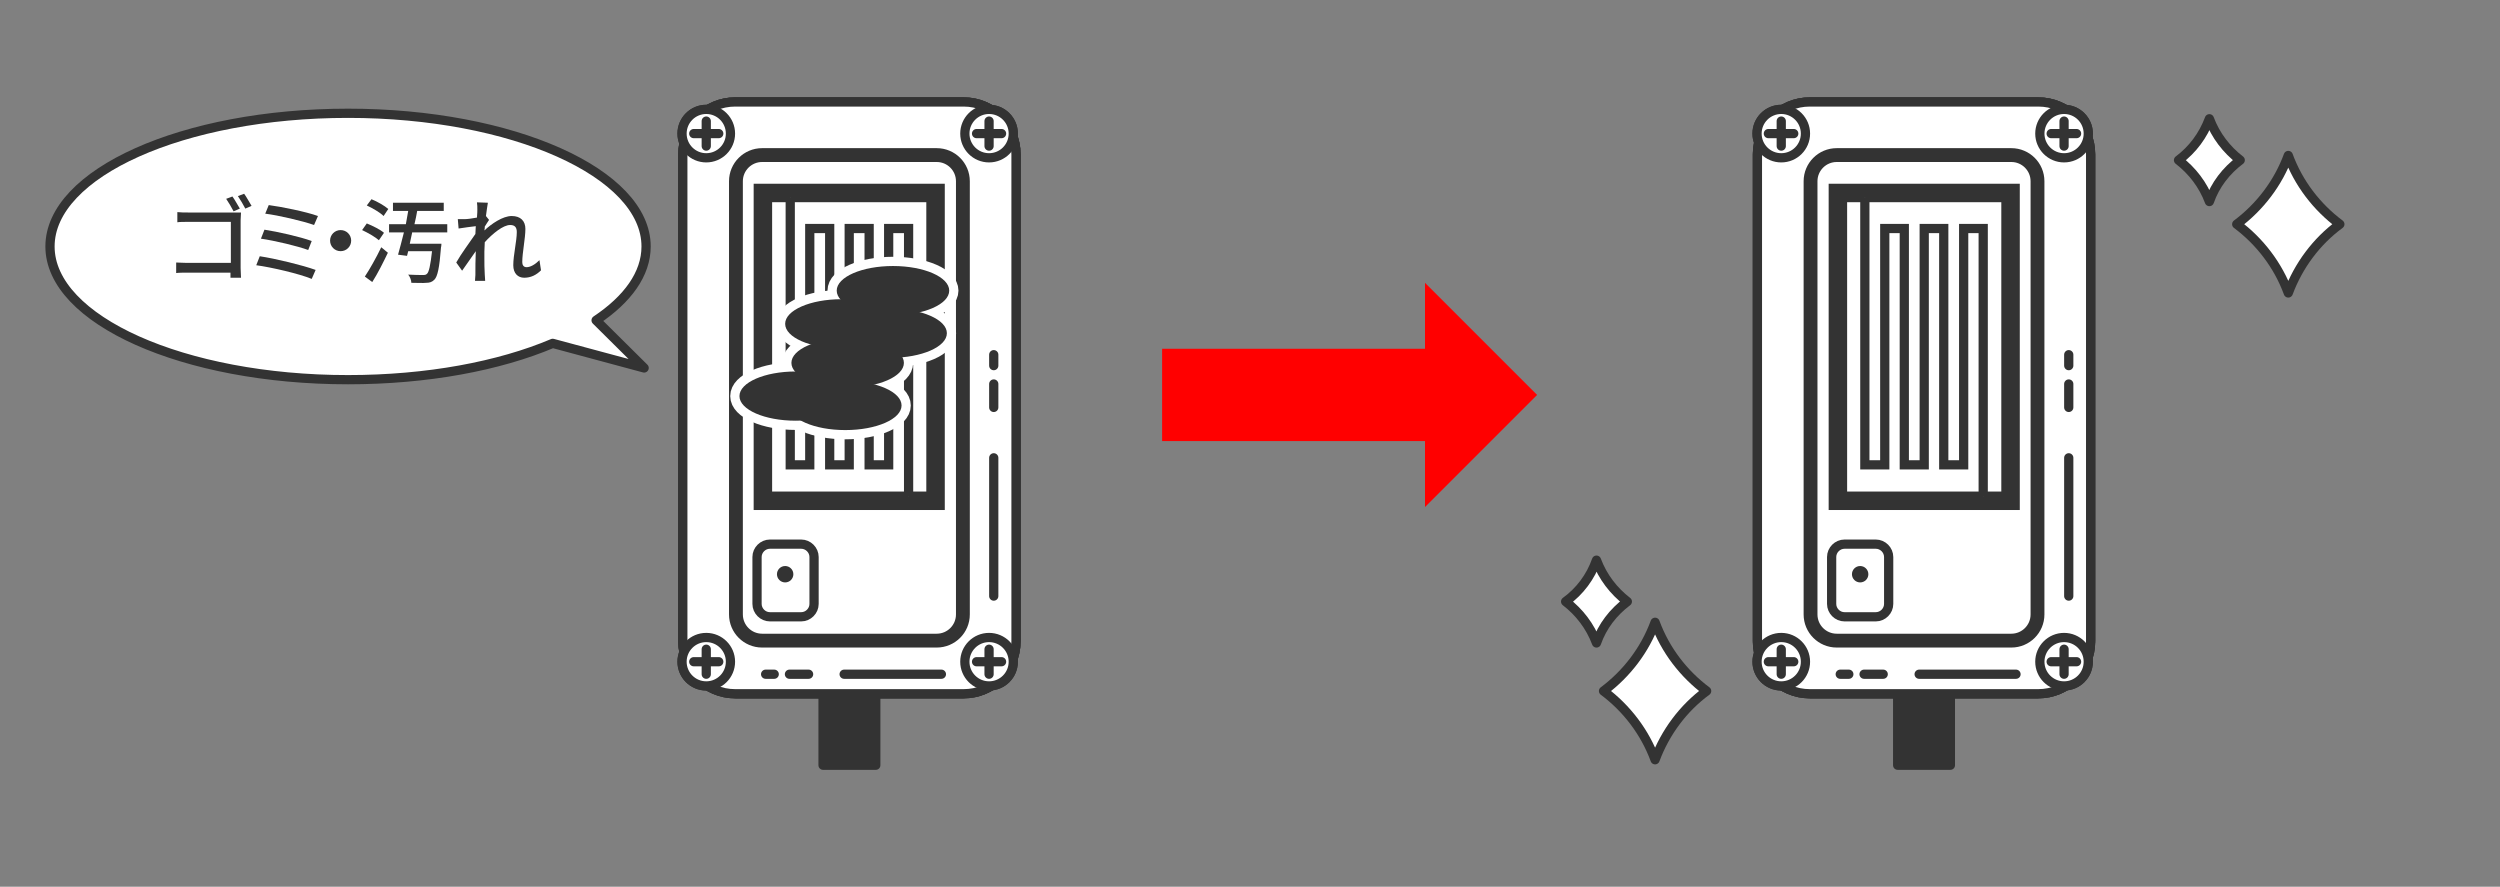 <?xml version="1.0" encoding="utf-8"?>
<!-- Generator: Adobe Illustrator 28.0.0, SVG Export Plug-In . SVG Version: 6.00 Build 0)  -->
<!DOCTYPE svg PUBLIC "-//W3C//DTD SVG 1.1//EN" "http://www.w3.org/Graphics/SVG/1.1/DTD/svg11.dtd">
<svg version="1.1" xmlns="http://www.w3.org/2000/svg" xmlns:xlink="http://www.w3.org/1999/xlink" x="0px" y="0px" width="640px"
	 height="227px" viewBox="0 0 640 227" style="enable-background:new 0 0 640 227;" xml:space="preserve">
<rect x="0" y="0" width="640" height="227" fill="#808080" stroke="none"/>
<g id="layer1">
	<g>
		<g>
			<g>
				<rect x="210.7" y="166.7" style="fill:none;stroke:#333333;stroke-width:2.363;stroke-linecap:round;stroke-linejoin:round;" width="13.5" height="29.2"/>
				<g>
					<path style="fill:none;stroke:#333333;stroke-width:2.363;stroke-linecap:round;stroke-linejoin:round;" d="M260.1,164.2c0,7.4-6,13.4-13.4,13.4h-58.5c-7.4,0-13.4-6-13.4-13.4V39.5c0-7.4,6-13.4,13.4-13.4h58.5
						c7.4,0,13.4,6,13.4,13.4V164.2z"/>
					<path style="fill:none;stroke:#333333;stroke-width:2.363;stroke-linecap:round;stroke-linejoin:round;" d="M260.1,164.2c0,7.4-6,13.4-13.4,13.4h-58.5c-7.4,0-13.4-6-13.4-13.4V39.5c0-7.4,6-13.4,13.4-13.4h58.5
						c7.4,0,13.4,6,13.4,13.4V164.2z"/>
				</g>
				<g>
					<path style="fill:none;stroke:#333333;stroke-width:2.363;stroke-linecap:round;stroke-linejoin:round;" d="M195.1,164c-3.7,0-6.7-3-6.7-6.7V46.4c0-3.7,3-6.7,6.7-6.7h44.7c3.7,0,6.7,3,6.7,6.7v110.9
						c0,3.7-3,6.7-6.7,6.7H195.1z"/>
					<path style="fill:none;stroke:#333333;stroke-width:2.363;stroke-linecap:round;stroke-linejoin:round;" d="M195.1,164c-3.7,0-6.7-3-6.7-6.7V46.4c0-3.7,3-6.7,6.7-6.7h44.7c3.7,0,6.7,3,6.7,6.7v110.9
						c0,3.7-3,6.7-6.7,6.7H195.1z"/>
				</g>
				<line style="fill:none;stroke:#333333;stroke-width:2.363;stroke-linecap:round;stroke-linejoin:round;" x1="196" y1="172.6" x2="198.2" y2="172.6"/>
				<line style="fill:none;stroke:#333333;stroke-width:2.363;stroke-linecap:round;stroke-linejoin:round;" x1="202.1" y1="172.6" x2="207" y2="172.6"/>
				<line style="fill:none;stroke:#333333;stroke-width:2.363;stroke-linecap:round;stroke-linejoin:round;" x1="216.1" y1="172.6" x2="241" y2="172.6"/>
				<line style="fill:none;stroke:#333333;stroke-width:2.363;stroke-linecap:round;stroke-linejoin:round;" x1="254.4" y1="90.8" x2="254.4" y2="93.6"/>
				<line style="fill:none;stroke:#333333;stroke-width:2.363;stroke-linecap:round;stroke-linejoin:round;" x1="254.4" y1="98.3" x2="254.4" y2="104.3"/>
				<line style="fill:none;stroke:#333333;stroke-width:2.363;stroke-linecap:round;stroke-linejoin:round;" x1="254.4" y1="117.2" x2="254.4" y2="152.6"/>
				<g>
					<circle style="fill:none;stroke:#333333;stroke-width:2.363;stroke-linecap:round;stroke-linejoin:round;" cx="180.8" cy="34.2" r="6.2"/>
					<g>
						<line style="fill:none;stroke:#333333;stroke-width:2.363;stroke-linecap:round;stroke-linejoin:round;" x1="177.6" y1="34.2" x2="184" y2="34.2"/>
						<line style="fill:none;stroke:#333333;stroke-width:2.363;stroke-linecap:round;stroke-linejoin:round;" x1="180.8" y1="37.4" x2="180.8" y2="31"/>
					</g>
				</g>
				<g>
					<circle style="fill:none;stroke:#333333;stroke-width:2.363;stroke-linecap:round;stroke-linejoin:round;" cx="253.2" cy="34.2" r="6.2"/>
					<g>
						<line style="fill:none;stroke:#333333;stroke-width:2.363;stroke-linecap:round;stroke-linejoin:round;" x1="250" y1="34.2" x2="256.4" y2="34.2"/>
						<line style="fill:none;stroke:#333333;stroke-width:2.363;stroke-linecap:round;stroke-linejoin:round;" x1="253.2" y1="37.4" x2="253.2" y2="31"/>
					</g>
				</g>
				<g>
					<circle style="fill:none;stroke:#333333;stroke-width:2.363;stroke-linecap:round;stroke-linejoin:round;" cx="180.8" cy="169.4" r="6.2"/>
					<g>
						<line style="fill:none;stroke:#333333;stroke-width:2.363;stroke-linecap:round;stroke-linejoin:round;" x1="177.6" y1="169.4" x2="184" y2="169.4"/>
						<line style="fill:none;stroke:#333333;stroke-width:2.363;stroke-linecap:round;stroke-linejoin:round;" x1="180.8" y1="172.6" x2="180.8" y2="166.2"/>
					</g>
				</g>
				<g>
					<circle style="fill:none;stroke:#333333;stroke-width:2.363;stroke-linecap:round;stroke-linejoin:round;" cx="253.2" cy="169.4" r="6.2"/>
					<g>
						<line style="fill:none;stroke:#333333;stroke-width:2.363;stroke-linecap:round;stroke-linejoin:round;" x1="250" y1="169.4" x2="256.4" y2="169.4"/>
						<line style="fill:none;stroke:#333333;stroke-width:2.363;stroke-linecap:round;stroke-linejoin:round;" x1="253.2" y1="172.6" x2="253.2" y2="166.2"/>
					</g>
				</g>
				<g>
					<path style="fill:none;stroke:#333333;stroke-width:2.363;stroke-linecap:round;stroke-linejoin:round;" d="M208.4,154.6c0,1.8-1.5,3.3-3.3,3.3h-8c-1.8,0-3.3-1.5-3.3-3.3v-12c0-1.8,1.5-3.3,3.3-3.3h8
						c1.8,0,3.3,1.5,3.3,3.3V154.6z"/>
					<path style="fill:none;stroke:#333333;stroke-width:2.363;stroke-linecap:round;stroke-linejoin:round;" d="M208.4,154.6c0,1.8-1.5,3.3-3.3,3.3h-8c-1.8,0-3.3-1.5-3.3-3.3v-12c0-1.8,1.5-3.3,3.3-3.3h8
						c1.8,0,3.3,1.5,3.3,3.3V154.6z"/>
				</g>
				<circle style="fill:none;stroke:#333333;stroke-width:2.363;stroke-linecap:round;stroke-linejoin:round;" cx="201" cy="147" r="2.1"/>
				<rect x="195.3" y="49.4" style="fill:none;stroke:#333333;stroke-width:2.363;stroke-linecap:round;stroke-linejoin:round;" width="44.2" height="78.8"/>
				<g>
					<polyline style="fill:none;stroke:#333333;stroke-width:2.363;stroke-linecap:round;stroke-linejoin:round;" points="202.3,50.5 202.3,119 207.3,119 207.3,58.5 212.4,58.5 212.4,119 217.4,119 217.4,58.5 
						222.5,58.5 222.5,119 227.5,119 227.5,58.5 232.6,58.5 232.6,127.1 					"/>
				</g>
			</g>
		</g>
		<g>
			<g>
				<rect x="210.7" y="166.7" style="fill:#333333;" width="13.5" height="29.2"/>
				<g>
					<path style="fill:#FFFFFF;" d="M260.1,164.2c0,7.4-6,13.4-13.4,13.4h-58.5c-7.4,0-13.4-6-13.4-13.4V39.5c0-7.4,6-13.4,13.4-13.4h58.5
						c7.4,0,13.4,6,13.4,13.4V164.2z"/>
					<path style="fill:none;stroke:#333333;stroke-width:2.363;stroke-linecap:round;stroke-linejoin:round;" d="M260.1,164.2c0,7.4-6,13.4-13.4,13.4h-58.5c-7.4,0-13.4-6-13.4-13.4V39.5c0-7.4,6-13.4,13.4-13.4h58.5
						c7.4,0,13.4,6,13.4,13.4V164.2z"/>
				</g>
				<g>
					<path style="fill:#FFFFFF;" d="M195.1,164c-3.7,0-6.7-3-6.7-6.7V46.4c0-3.7,3-6.7,6.7-6.7h44.7c3.7,0,6.7,3,6.7,6.7v110.9
						c0,3.7-3,6.7-6.7,6.7H195.1z"/>
					<path style="fill:none;stroke:#333333;stroke-width:3.545;stroke-miterlimit:10;" d="M195.1,164c-3.7,0-6.7-3-6.7-6.7V46.4c0-3.7,3-6.7,6.7-6.7h44.7c3.7,0,6.7,3,6.7,6.7v110.9
						c0,3.7-3,6.7-6.7,6.7H195.1z"/>
				</g>
				<line style="fill:none;stroke:#333333;stroke-width:2.363;stroke-linecap:round;stroke-linejoin:round;" x1="196" y1="172.6" x2="198.2" y2="172.6"/>
				<line style="fill:none;stroke:#333333;stroke-width:2.363;stroke-linecap:round;stroke-linejoin:round;" x1="202.1" y1="172.6" x2="207" y2="172.6"/>
				<line style="fill:none;stroke:#333333;stroke-width:2.363;stroke-linecap:round;stroke-linejoin:round;" x1="216.1" y1="172.6" x2="241" y2="172.6"/>
				<line style="fill:none;stroke:#333333;stroke-width:2.363;stroke-linecap:round;stroke-linejoin:round;" x1="254.4" y1="90.8" x2="254.4" y2="93.6"/>
				<line style="fill:none;stroke:#333333;stroke-width:2.363;stroke-linecap:round;stroke-linejoin:round;" x1="254.4" y1="98.3" x2="254.4" y2="104.3"/>
				<line style="fill:none;stroke:#333333;stroke-width:2.363;stroke-linecap:round;stroke-linejoin:round;" x1="254.4" y1="117.2" x2="254.4" y2="152.6"/>
				<g>
					<circle style="fill:#FFFFFF;stroke:#333333;stroke-width:2.363;stroke-miterlimit:10;" cx="180.8" cy="34.2" r="6.2"/>
					<g>
						<line style="fill:none;stroke:#333333;stroke-width:2.363;stroke-linecap:round;stroke-linejoin:round;stroke-miterlimit:10;" x1="177.6" y1="34.2" x2="184" y2="34.2"/>
						<line style="fill:none;stroke:#333333;stroke-width:2.363;stroke-linecap:round;stroke-linejoin:round;stroke-miterlimit:10;" x1="180.8" y1="37.4" x2="180.8" y2="31"/>
					</g>
				</g>
				<g>
					<circle style="fill:#FFFFFF;stroke:#333333;stroke-width:2.363;stroke-miterlimit:10;" cx="253.2" cy="34.2" r="6.2"/>
					<g>
						<line style="fill:none;stroke:#333333;stroke-width:2.363;stroke-linecap:round;stroke-linejoin:round;stroke-miterlimit:10;" x1="250" y1="34.2" x2="256.4" y2="34.2"/>
						<line style="fill:none;stroke:#333333;stroke-width:2.363;stroke-linecap:round;stroke-linejoin:round;stroke-miterlimit:10;" x1="253.2" y1="37.4" x2="253.2" y2="31"/>
					</g>
				</g>
				<g>
					<circle style="fill:#FFFFFF;stroke:#333333;stroke-width:2.363;stroke-miterlimit:10;" cx="180.8" cy="169.4" r="6.2"/>
					<g>
						<line style="fill:none;stroke:#333333;stroke-width:2.363;stroke-linecap:round;stroke-linejoin:round;stroke-miterlimit:10;" x1="177.6" y1="169.4" x2="184" y2="169.4"/>
						<line style="fill:none;stroke:#333333;stroke-width:2.363;stroke-linecap:round;stroke-linejoin:round;stroke-miterlimit:10;" x1="180.8" y1="172.6" x2="180.8" y2="166.2"/>
					</g>
				</g>
				<g>
					<circle style="fill:#FFFFFF;stroke:#333333;stroke-width:2.363;stroke-miterlimit:10;" cx="253.2" cy="169.4" r="6.2"/>
					<g>
						<line style="fill:none;stroke:#333333;stroke-width:2.363;stroke-linecap:round;stroke-linejoin:round;stroke-miterlimit:10;" x1="250" y1="169.4" x2="256.4" y2="169.4"/>
						<line style="fill:none;stroke:#333333;stroke-width:2.363;stroke-linecap:round;stroke-linejoin:round;stroke-miterlimit:10;" x1="253.2" y1="172.6" x2="253.2" y2="166.2"/>
					</g>
				</g>
				<g>
					<path style="fill:#FFFFFF;" d="M208.4,154.6c0,1.8-1.5,3.3-3.3,3.3h-8c-1.8,0-3.3-1.5-3.3-3.3v-12c0-1.8,1.5-3.3,3.3-3.3h8
						c1.8,0,3.3,1.5,3.3,3.3V154.6z"/>
					<path style="fill:none;stroke:#333333;stroke-width:2.363;stroke-miterlimit:10;" d="M208.4,154.6c0,1.8-1.5,3.3-3.3,3.3h-8c-1.8,0-3.3-1.5-3.3-3.3v-12c0-1.8,1.5-3.3,3.3-3.3h8
						c1.8,0,3.3,1.5,3.3,3.3V154.6z"/>
				</g>
				<circle style="fill:#333333;" cx="201" cy="147" r="2.1"/>
				<rect x="195.3" y="49.4" style="fill:#FFFFFF;stroke:#333333;stroke-width:4.727;stroke-miterlimit:10;" width="44.2" height="78.8"/>
				<g>
					<polyline style="fill:#FFFFFF;stroke:#333333;stroke-width:2.363;stroke-miterlimit:10;" points="202.3,50.5 202.3,119 207.3,119 207.3,58.5 212.4,58.5 212.4,119 217.4,119 217.4,58.5 
						222.5,58.5 222.5,119 227.5,119 227.5,58.5 232.6,58.5 232.6,127.1 					"/>
				</g>
			</g>
		</g>
	</g>
	<g>
		<g>
			<g>
				<rect x="485.8" y="166.7" style="fill:none;stroke:#333333;stroke-width:2.363;stroke-linecap:round;stroke-linejoin:round;" width="13.5" height="29.2"/>
				<g>
					<path style="fill:none;stroke:#333333;stroke-width:2.363;stroke-linecap:round;stroke-linejoin:round;" d="M535.2,164.2c0,7.4-6,13.4-13.4,13.4h-58.5c-7.4,0-13.4-6-13.4-13.4V39.5c0-7.4,6-13.4,13.4-13.4h58.5
						c7.4,0,13.4,6,13.4,13.4V164.2z"/>
					<path style="fill:none;stroke:#333333;stroke-width:2.363;stroke-linecap:round;stroke-linejoin:round;" d="M535.2,164.2c0,7.4-6,13.4-13.4,13.4h-58.5c-7.4,0-13.4-6-13.4-13.4V39.5c0-7.4,6-13.4,13.4-13.4h58.5
						c7.4,0,13.4,6,13.4,13.4V164.2z"/>
				</g>
				<g>
					<path style="fill:none;stroke:#333333;stroke-width:2.363;stroke-linecap:round;stroke-linejoin:round;" d="M470.2,164c-3.7,0-6.7-3-6.7-6.7V46.4c0-3.7,3-6.7,6.7-6.7h44.7c3.7,0,6.7,3,6.7,6.7v110.9
						c0,3.7-3,6.7-6.7,6.7H470.2z"/>
					<path style="fill:none;stroke:#333333;stroke-width:2.363;stroke-linecap:round;stroke-linejoin:round;" d="M470.2,164c-3.7,0-6.7-3-6.7-6.7V46.4c0-3.7,3-6.7,6.7-6.7h44.7c3.7,0,6.7,3,6.7,6.7v110.9
						c0,3.7-3,6.7-6.7,6.7H470.2z"/>
				</g>
				<line style="fill:none;stroke:#333333;stroke-width:2.363;stroke-linecap:round;stroke-linejoin:round;" x1="471.1" y1="172.6" x2="473.3" y2="172.6"/>
				<line style="fill:none;stroke:#333333;stroke-width:2.363;stroke-linecap:round;stroke-linejoin:round;" x1="477.2" y1="172.6" x2="482.1" y2="172.6"/>
				<line style="fill:none;stroke:#333333;stroke-width:2.363;stroke-linecap:round;stroke-linejoin:round;" x1="491.3" y1="172.6" x2="516.1" y2="172.6"/>
				<line style="fill:none;stroke:#333333;stroke-width:2.363;stroke-linecap:round;stroke-linejoin:round;" x1="529.6" y1="90.8" x2="529.6" y2="93.6"/>
				<line style="fill:none;stroke:#333333;stroke-width:2.363;stroke-linecap:round;stroke-linejoin:round;" x1="529.6" y1="98.3" x2="529.6" y2="104.3"/>
				<line style="fill:none;stroke:#333333;stroke-width:2.363;stroke-linecap:round;stroke-linejoin:round;" x1="529.6" y1="117.2" x2="529.6" y2="152.6"/>
				<g>
					<circle style="fill:none;stroke:#333333;stroke-width:2.363;stroke-linecap:round;stroke-linejoin:round;" cx="456" cy="34.2" r="6.2"/>
					<g>
						<line style="fill:none;stroke:#333333;stroke-width:2.363;stroke-linecap:round;stroke-linejoin:round;" x1="452.7" y1="34.2" x2="459.2" y2="34.2"/>
						<line style="fill:none;stroke:#333333;stroke-width:2.363;stroke-linecap:round;stroke-linejoin:round;" x1="456" y1="37.4" x2="456" y2="31"/>
					</g>
				</g>
				<g>
					<circle style="fill:none;stroke:#333333;stroke-width:2.363;stroke-linecap:round;stroke-linejoin:round;" cx="528.4" cy="34.2" r="6.2"/>
					<g>
						<line style="fill:none;stroke:#333333;stroke-width:2.363;stroke-linecap:round;stroke-linejoin:round;" x1="525.1" y1="34.2" x2="531.6" y2="34.2"/>
						<line style="fill:none;stroke:#333333;stroke-width:2.363;stroke-linecap:round;stroke-linejoin:round;" x1="528.4" y1="37.4" x2="528.4" y2="31"/>
					</g>
				</g>
				<g>
					<circle style="fill:none;stroke:#333333;stroke-width:2.363;stroke-linecap:round;stroke-linejoin:round;" cx="456" cy="169.4" r="6.2"/>
					<g>
						<line style="fill:none;stroke:#333333;stroke-width:2.363;stroke-linecap:round;stroke-linejoin:round;" x1="452.7" y1="169.4" x2="459.2" y2="169.4"/>
						<line style="fill:none;stroke:#333333;stroke-width:2.363;stroke-linecap:round;stroke-linejoin:round;" x1="456" y1="172.6" x2="456" y2="166.2"/>
					</g>
				</g>
				<g>
					<circle style="fill:none;stroke:#333333;stroke-width:2.363;stroke-linecap:round;stroke-linejoin:round;" cx="528.4" cy="169.4" r="6.2"/>
					<g>
						<line style="fill:none;stroke:#333333;stroke-width:2.363;stroke-linecap:round;stroke-linejoin:round;" x1="525.1" y1="169.4" x2="531.6" y2="169.4"/>
						<line style="fill:none;stroke:#333333;stroke-width:2.363;stroke-linecap:round;stroke-linejoin:round;" x1="528.4" y1="172.6" x2="528.4" y2="166.2"/>
					</g>
				</g>
				<g>
					<path style="fill:none;stroke:#333333;stroke-width:2.363;stroke-linecap:round;stroke-linejoin:round;" d="M483.5,154.6c0,1.8-1.5,3.3-3.3,3.3h-8c-1.8,0-3.3-1.5-3.3-3.3v-12c0-1.8,1.5-3.3,3.3-3.3h8
						c1.8,0,3.3,1.5,3.3,3.3V154.6z"/>
					<path style="fill:none;stroke:#333333;stroke-width:2.363;stroke-linecap:round;stroke-linejoin:round;" d="M483.5,154.6c0,1.8-1.5,3.3-3.3,3.3h-8c-1.8,0-3.3-1.5-3.3-3.3v-12c0-1.8,1.5-3.3,3.3-3.3h8
						c1.8,0,3.3,1.5,3.3,3.3V154.6z"/>
				</g>
				<circle style="fill:none;stroke:#333333;stroke-width:2.363;stroke-linecap:round;stroke-linejoin:round;" cx="476.2" cy="147" r="2.1"/>
				<rect x="470.5" y="49.4" style="fill:none;stroke:#333333;stroke-width:2.363;stroke-linecap:round;stroke-linejoin:round;" width="44.2" height="78.8"/>
				<g>
					<polyline style="fill:none;stroke:#333333;stroke-width:2.363;stroke-linecap:round;stroke-linejoin:round;" points="477.4,50.5 477.4,119 482.5,119 482.5,58.5 487.5,58.5 487.5,119 492.6,119 492.6,58.5 
						497.6,58.5 497.6,119 502.7,119 502.7,58.5 507.7,58.5 507.7,127.1 					"/>
				</g>
			</g>
		</g>
		<g>
			<g>
				<rect x="485.8" y="166.7" style="fill:#333333;" width="13.5" height="29.2"/>
				<g>
					<path style="fill:#FFFFFF;" d="M535.2,164.2c0,7.4-6,13.4-13.4,13.4h-58.5c-7.4,0-13.4-6-13.4-13.4V39.5c0-7.4,6-13.4,13.4-13.4h58.5
						c7.4,0,13.4,6,13.4,13.4V164.2z"/>
					<path style="fill:none;stroke:#333333;stroke-width:2.363;stroke-linecap:round;stroke-linejoin:round;" d="M535.2,164.2c0,7.4-6,13.4-13.4,13.4h-58.5c-7.4,0-13.4-6-13.4-13.4V39.5c0-7.4,6-13.4,13.4-13.4h58.5
						c7.4,0,13.4,6,13.4,13.4V164.2z"/>
				</g>
				<g>
					<path style="fill:#FFFFFF;" d="M470.2,164c-3.7,0-6.7-3-6.7-6.7V46.4c0-3.7,3-6.7,6.7-6.7h44.7c3.7,0,6.7,3,6.7,6.7v110.9
						c0,3.7-3,6.7-6.7,6.7H470.2z"/>
					<path style="fill:none;stroke:#333333;stroke-width:3.545;stroke-miterlimit:10;" d="M470.2,164c-3.7,0-6.7-3-6.7-6.7V46.4c0-3.7,3-6.7,6.7-6.7h44.7c3.7,0,6.7,3,6.7,6.7v110.9
						c0,3.7-3,6.7-6.7,6.7H470.2z"/>
				</g>
				<line style="fill:none;stroke:#333333;stroke-width:2.363;stroke-linecap:round;stroke-linejoin:round;" x1="471.1" y1="172.6" x2="473.3" y2="172.6"/>
				<line style="fill:none;stroke:#333333;stroke-width:2.363;stroke-linecap:round;stroke-linejoin:round;" x1="477.2" y1="172.6" x2="482.1" y2="172.6"/>
				<line style="fill:none;stroke:#333333;stroke-width:2.363;stroke-linecap:round;stroke-linejoin:round;" x1="491.3" y1="172.6" x2="516.1" y2="172.6"/>
				<line style="fill:none;stroke:#333333;stroke-width:2.363;stroke-linecap:round;stroke-linejoin:round;" x1="529.6" y1="90.8" x2="529.6" y2="93.6"/>
				<line style="fill:none;stroke:#333333;stroke-width:2.363;stroke-linecap:round;stroke-linejoin:round;" x1="529.6" y1="98.3" x2="529.6" y2="104.3"/>
				<line style="fill:none;stroke:#333333;stroke-width:2.363;stroke-linecap:round;stroke-linejoin:round;" x1="529.6" y1="117.2" x2="529.6" y2="152.6"/>
				<g>
					<circle style="fill:#FFFFFF;stroke:#333333;stroke-width:2.363;stroke-miterlimit:10;" cx="456" cy="34.2" r="6.2"/>
					<g>
						<line style="fill:none;stroke:#333333;stroke-width:2.363;stroke-linecap:round;stroke-linejoin:round;stroke-miterlimit:10;" x1="452.7" y1="34.2" x2="459.2" y2="34.2"/>
						<line style="fill:none;stroke:#333333;stroke-width:2.363;stroke-linecap:round;stroke-linejoin:round;stroke-miterlimit:10;" x1="456" y1="37.4" x2="456" y2="31"/>
					</g>
				</g>
				<g>
					<circle style="fill:#FFFFFF;stroke:#333333;stroke-width:2.363;stroke-miterlimit:10;" cx="528.4" cy="34.2" r="6.2"/>
					<g>
						<line style="fill:none;stroke:#333333;stroke-width:2.363;stroke-linecap:round;stroke-linejoin:round;stroke-miterlimit:10;" x1="525.1" y1="34.2" x2="531.6" y2="34.2"/>
						<line style="fill:none;stroke:#333333;stroke-width:2.363;stroke-linecap:round;stroke-linejoin:round;stroke-miterlimit:10;" x1="528.4" y1="37.4" x2="528.4" y2="31"/>
					</g>
				</g>
				<g>
					<circle style="fill:#FFFFFF;stroke:#333333;stroke-width:2.363;stroke-miterlimit:10;" cx="456" cy="169.4" r="6.2"/>
					<g>
						<line style="fill:none;stroke:#333333;stroke-width:2.363;stroke-linecap:round;stroke-linejoin:round;stroke-miterlimit:10;" x1="452.7" y1="169.4" x2="459.2" y2="169.4"/>
						<line style="fill:none;stroke:#333333;stroke-width:2.363;stroke-linecap:round;stroke-linejoin:round;stroke-miterlimit:10;" x1="456" y1="172.6" x2="456" y2="166.2"/>
					</g>
				</g>
				<g>
					<circle style="fill:#FFFFFF;stroke:#333333;stroke-width:2.363;stroke-miterlimit:10;" cx="528.4" cy="169.4" r="6.2"/>
					<g>
						<line style="fill:none;stroke:#333333;stroke-width:2.363;stroke-linecap:round;stroke-linejoin:round;stroke-miterlimit:10;" x1="525.1" y1="169.4" x2="531.6" y2="169.4"/>
						<line style="fill:none;stroke:#333333;stroke-width:2.363;stroke-linecap:round;stroke-linejoin:round;stroke-miterlimit:10;" x1="528.4" y1="172.6" x2="528.4" y2="166.2"/>
					</g>
				</g>
				<g>
					<path style="fill:#FFFFFF;" d="M483.5,154.6c0,1.8-1.5,3.3-3.3,3.3h-8c-1.8,0-3.3-1.5-3.3-3.3v-12c0-1.8,1.5-3.3,3.3-3.3h8
						c1.8,0,3.3,1.5,3.3,3.3V154.6z"/>
					<path style="fill:none;stroke:#333333;stroke-width:2.363;stroke-miterlimit:10;" d="M483.5,154.6c0,1.8-1.5,3.3-3.3,3.3h-8c-1.8,0-3.3-1.5-3.3-3.3v-12c0-1.8,1.5-3.3,3.3-3.3h8
						c1.8,0,3.3,1.5,3.3,3.3V154.6z"/>
				</g>
				<circle style="fill:#333333;" cx="476.2" cy="147" r="2.1"/>
				<rect x="470.5" y="49.4" style="fill:#FFFFFF;stroke:#333333;stroke-width:4.727;stroke-miterlimit:10;" width="44.2" height="78.8"/>
				<g>
					<polyline style="fill:#FFFFFF;stroke:#333333;stroke-width:2.363;stroke-miterlimit:10;" points="477.4,50.5 477.4,119 482.5,119 482.5,58.5 487.5,58.5 487.5,119 492.6,119 492.6,58.5 
						497.6,58.5 497.6,119 502.7,119 502.7,58.5 507.7,58.5 507.7,127.1 					"/>
				</g>
			</g>
		</g>
	</g>
	<g>
		<g>
			<line style="fill:none;stroke:#FF0000;stroke-width:23.633;" x1="297.5" y1="101.1" x2="368.6" y2="101.1"/>
			<g>
				<polygon style="fill:#FF0000;" points="364.8,72.4 364.8,129.8 393.5,101.1 				"/>
			</g>
		</g>
	</g>
	<path style="fill:#FFFFFF;stroke:#333333;stroke-width:2.363;stroke-linecap:round;stroke-linejoin:round;stroke-miterlimit:10;" d="M565.6,30.4c1.6,4.3,4.4,7.9,7.9,10.6c-3.6,2.7-6.4,6.3-7.9,10.6c-1.6-4.3-4.4-7.9-7.9-10.6
		C561.3,38.3,564,34.7,565.6,30.4z"/>
	<path style="fill:#FFFFFF;stroke:#333333;stroke-width:2.363;stroke-linecap:round;stroke-linejoin:round;stroke-miterlimit:10;" d="M408.7,143.4c1.6,4.3,4.4,7.9,7.9,10.6c-3.6,2.7-6.4,6.3-7.9,10.6c-1.6-4.3-4.4-7.9-7.9-10.6
		C404.4,151.4,407.2,147.7,408.7,143.4z"/>
	<path style="fill:#FFFFFF;stroke:#333333;stroke-width:2.363;stroke-linecap:round;stroke-linejoin:round;stroke-miterlimit:10;" d="M585.8,39.8c2.6,7.1,7.3,13.2,13.2,17.6c-6,4.4-10.6,10.6-13.2,17.6c-2.6-7.1-7.3-13.2-13.2-17.6
		C578.5,53,583.2,46.9,585.8,39.8z"/>
	<path style="fill:#FFFFFF;stroke:#333333;stroke-width:2.363;stroke-linecap:round;stroke-linejoin:round;stroke-miterlimit:10;" d="M423.7,159.3c2.6,7.1,7.3,13.2,13.2,17.6c-6,4.4-10.6,10.6-13.2,17.6c-2.6-7.1-7.3-13.2-13.2-17.6
		C416.4,172.5,421.1,166.4,423.7,159.3z"/>
	<g>
		<g>
			<ellipse style="fill:none;stroke:#FFFFFF;stroke-width:4.727;stroke-linecap:round;stroke-linejoin:round;" cx="228.6" cy="74.4" rx="14.4" ry="6.3"/>
			<ellipse style="fill:none;stroke:#FFFFFF;stroke-width:4.727;stroke-linecap:round;stroke-linejoin:round;" cx="228" cy="85.3" rx="14.4" ry="6.3"/>
			<ellipse style="fill:none;stroke:#FFFFFF;stroke-width:4.727;stroke-linecap:round;stroke-linejoin:round;" cx="215.4" cy="82.9" rx="14.4" ry="6.3"/>
			<ellipse style="fill:none;stroke:#FFFFFF;stroke-width:4.727;stroke-linecap:round;stroke-linejoin:round;" cx="217" cy="92.9" rx="14.4" ry="6.3"/>
			<ellipse style="fill:none;stroke:#FFFFFF;stroke-width:4.727;stroke-linecap:round;stroke-linejoin:round;" cx="216.4" cy="103.8" rx="14.4" ry="6.3"/>
			<ellipse style="fill:none;stroke:#FFFFFF;stroke-width:4.727;stroke-linecap:round;stroke-linejoin:round;" cx="203.7" cy="101.4" rx="14.4" ry="6.3"/>
		</g>
		<g>
			<ellipse style="fill:#333333;" cx="228.6" cy="74.4" rx="14.4" ry="6.3"/>
			<ellipse style="fill:#333333;" cx="228" cy="85.3" rx="14.4" ry="6.3"/>
			<ellipse style="fill:#333333;" cx="215.4" cy="82.9" rx="14.4" ry="6.3"/>
			<ellipse style="fill:#333333;" cx="217" cy="92.9" rx="14.4" ry="6.3"/>
			<ellipse style="fill:#333333;" cx="216.4" cy="103.8" rx="14.4" ry="6.3"/>
			<ellipse style="fill:#333333;" cx="203.7" cy="101.4" rx="14.4" ry="6.3"/>
		</g>
	</g>
	<g>
		<g>
			<path style="fill:#FFFFFF;" d="M152.6,82c8.1-5.4,12.8-11.9,12.8-18.9c0-18.8-34.2-34.1-76.3-34.1c-42.2,0-76.3,15.3-76.3,34.1
				c0,18.8,34.2,34.1,76.3,34.1c20.3,0,38.7-3.5,52.4-9.3l23.4,6.3L152.6,82z"/>
		</g>
		<g>
			<path style="fill:none;stroke:#333333;stroke-width:2.363;stroke-linecap:round;stroke-linejoin:round;stroke-miterlimit:10;" d="M152.6,82c8.1-5.4,12.8-11.9,12.8-18.9c0-18.8-34.2-34.1-76.3-34.1c-42.2,0-76.3,15.3-76.3,34.1
				c0,18.8,34.2,34.1,76.3,34.1c20.3,0,38.7-3.5,52.4-9.3l23.4,6.3L152.6,82z"/>
		</g>
	</g>
	<g>
		<g>
			<path style="fill:#333333;" d="M45.1,67.2c0.7,0,1.7,0.1,2.7,0.1h11.3V56.8h-11c-0.9,0-2.1,0-2.7,0.1v-2.6c0.8,0.1,1.9,0.1,2.7,0.1h11.7
				c0.6,0,1.4,0,1.9,0c0,0.5-0.1,1.3-0.1,2v12.2c0,0.8,0.1,2,0.1,2.5h-2.7c0-0.3,0-0.8,0-1.3H47.9c-0.9,0-2.1,0-2.8,0.1V67.2z
				 M59.5,50.3c0.6,0.8,1.4,2.3,1.9,3.1l-1.6,0.7c-0.5-1-1.3-2.3-1.9-3.2L59.5,50.3z M62.5,49.6c0.6,0.8,1.4,2.3,1.9,3.1l-1.6,0.7
				c-0.5-1-1.3-2.3-1.9-3.2L62.5,49.6z"/>
			<path style="fill:#333333;" d="M66.5,65.6c4,0.6,11,2.3,14.3,3.5l-1,2.3c-3.1-1.3-10.4-3-14.2-3.5L66.5,65.6z M67.7,58.8
				c3.3,0.5,9.1,1.8,12.1,2.9l-0.9,2.3c-2.7-1-8.6-2.4-12.1-2.9L67.7,58.8z M68.8,52.5c3.1,0.4,9.6,1.7,12.6,2.8l-1,2.3
				c-2.8-1-9.2-2.5-12.5-2.9L68.8,52.5z"/>
			<path style="fill:#333333;" d="M87.2,58.9c1.5,0,2.7,1.2,2.7,2.7s-1.2,2.7-2.7,2.7s-2.7-1.2-2.7-2.7S85.7,58.9,87.2,58.9z"/>
			<path style="fill:#333333;" d="M97,61.5c-0.9-0.8-2.8-1.9-4.3-2.6l1.2-1.7c1.5,0.6,3.5,1.6,4.4,2.4L97,61.5z M93.4,70.8
				c1.2-1.8,2.9-4.8,4.2-7.5l1.7,1.4c-1.2,2.5-2.6,5.3-4,7.5L93.4,70.8z M98.2,55.3c-0.9-0.9-2.8-2-4.3-2.7l1.2-1.6
				c1.5,0.6,3.4,1.7,4.3,2.5L98.2,55.3z M105.5,59.6c-0.2,1-0.4,1.9-0.6,2.8h8.1c0,0,0,0.6-0.1,0.9c-0.4,5.3-0.9,7.5-1.7,8.3
				c-0.6,0.6-1.2,0.8-2.1,0.8c-0.8,0.1-2.2,0-3.8,0c0-0.6-0.3-1.5-0.8-2.1c1.5,0.1,3.1,0.1,3.7,0.1c0.5,0,0.8,0,1.1-0.3
				c0.5-0.4,0.9-2.2,1.3-5.8h-6.1c-0.1,0.4-0.2,0.9-0.3,1.2l-2.3-0.3c0.4-1.5,1-3.6,1.5-5.7h-3.8v-2.1h4.3c0.2-1.2,0.4-2.3,0.6-3.4
				h-3.9v-2.1h13v2.1h-6.8c-0.2,1.1-0.4,2.2-0.7,3.4h8.4v2.1H105.5z"/>
			<path style="fill:#333333;" d="M121.7,59.9c0-0.7,0.1-1.3,0.1-2c-1.1,0.1-3,0.4-4.4,0.6l-0.2-2.4h0.5c0.4,0,0.8,0,1.3,0
				c0.7,0,2-0.2,3.1-0.4c0.1-1,0.1-1.8,0.1-2c0-0.6,0-1.3-0.1-1.9l2.8,0.1c-0.1,0.6-0.3,1.8-0.5,3.4l0.8,1c-0.3,0.4-0.7,1.1-1.1,1.7
				c0,0.3,0,0.6-0.1,1c1.8-1.7,4.7-3.7,7-3.7c2.3,0,3.5,1.3,3.5,3.3c0,2.4-0.8,6.1-0.8,8.5c0,0.7,0.3,1.3,1.1,1.3
				c1,0,2.2-0.7,3.3-1.8l0.4,2.6c-1.2,1.2-2.6,1.9-4.3,1.9c-1.6,0-2.8-1.1-2.8-3.2c0-2.6,0.9-6.2,0.9-8.5c0-1.3-0.6-1.8-1.7-1.8
				c-1.8,0-4.5,2.2-6.5,4.4c0,0.8-0.1,1.6-0.1,2.4v1.7c0,1.3,0,2.6,0.1,4.2c0,0.4,0.1,1.1,0.1,1.6h-2.6c0-0.4,0.1-1.2,0.1-1.5
				c0-2.2,0-3.5,0.1-6.1c-1.1,1.6-2.5,3.6-3.5,5l-1.5-2.1C117.9,65.2,120.4,61.8,121.7,59.9z"/>
		</g>
	</g>
</g>
<g id="layer2">
</g>
</svg>
